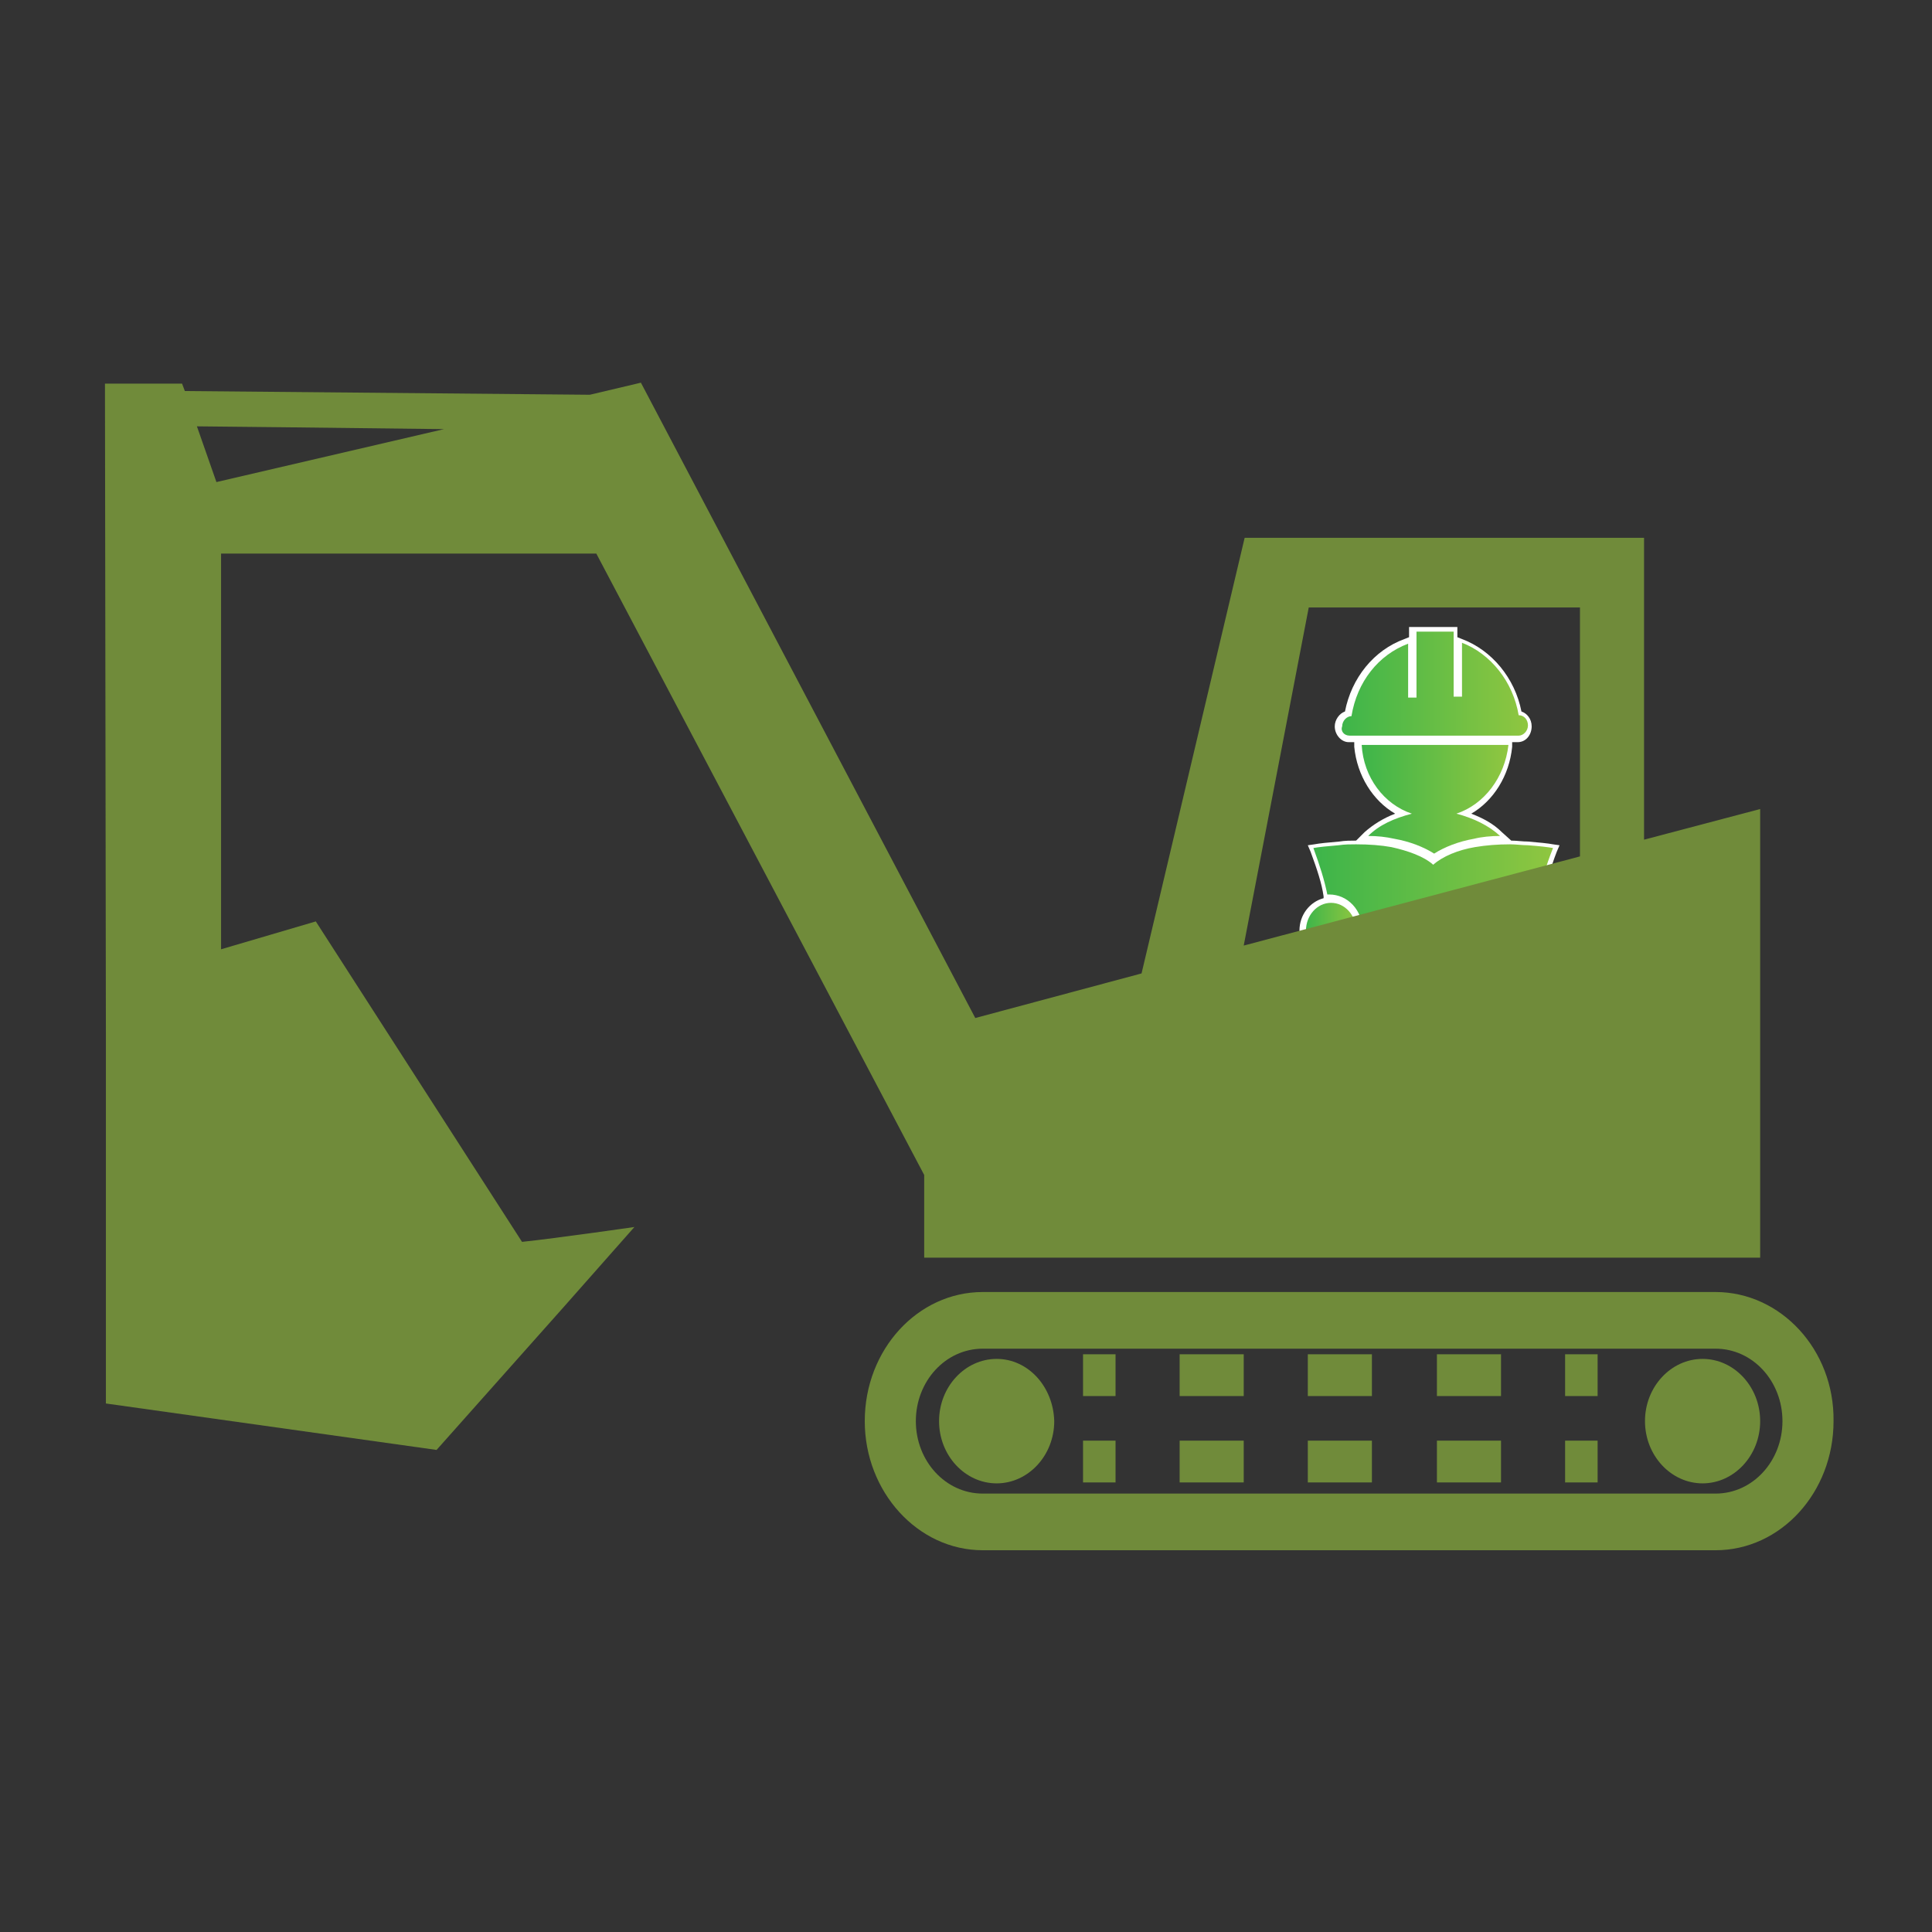 <?xml version="1.0" encoding="UTF-8"?>
<!-- Generator: Adobe Illustrator 24.3.0, SVG Export Plug-In . SVG Version: 6.00 Build 0)  -->
<svg xmlns="http://www.w3.org/2000/svg" xmlns:xlink="http://www.w3.org/1999/xlink" version="1.1" id="Layer_1" x="0px" y="0px" viewBox="0 0 208 208" style="enable-background:new 0 0 208 208;" xml:space="preserve">
<rect x="0" y="0" width="208" height="208" fill="#333333" stroke="none"/>
<g>
	<g>
		<g>
			<path style="fill:#FFFFFF;" d="M168.8,100.2c0-1.7-1.1-3.2-2.6-3.5l0-0.2c0.3-1.4,0.7-3,1.4-4.8l0.3-0.7l-0.7-0.1     c-0.5-0.1-1.5-0.2-2.7-0.3c-0.6,0-1.2-0.1-1.8-0.1l-1-0.9c-0.9-0.9-2-1.5-3.3-2c2.4-1.4,4.1-4.1,4.4-7.2l0-0.5h0.6     c0.9,0,1.5-0.8,1.5-1.7c0-0.8-0.5-1.4-1.1-1.6c-0.7-3.6-3.2-6.6-6.4-7.8l-0.5-0.2v-1.1h-5.2v1.1l-0.5,0.2     c-3.3,1.2-5.7,4.2-6.4,7.8c-0.6,0.2-1.1,0.9-1.1,1.6c0,0.9,0.7,1.7,1.5,1.7h0.6l0,0.5c0.3,3.1,2,5.8,4.4,7.2     c-1.3,0.5-2.4,1.2-3.3,2l-0.9,0.9c-0.6,0-1.2,0-1.8,0.1c-1.2,0.1-2.2,0.2-2.7,0.3l-0.7,0.1l0.3,0.7c0.7,1.9,1.2,3.4,1.4,4.8     l0,0.2c-1.5,0.4-2.6,1.8-2.6,3.5c0,1.6,1,3,2.4,3.4l0,0.3c-0.1,0.6-0.2,1.3-0.3,1.9c-0.1,0.6-0.2,1.2-0.3,1.8l-0.2,1.2l1-0.5     c1.6-0.8,3.3-1.2,5-1.2c3.6,0,6.3,1.7,6.6,1.9l0.3,0.2l0.3-0.2c0.3-0.2,3-1.9,6.6-1.9c1.7,0,3.4,0.4,5,1.2l1,0.5l-0.2-1.2     c-0.1-0.6-0.2-1.2-0.3-1.8c-0.1-0.7-0.2-1.3-0.3-1.9l0-0.3C167.8,103.2,168.8,101.8,168.8,100.2z"></path>
			<g>
				<linearGradient id="SVGID_1_" gradientUnits="userSpaceOnUse" x1="146.46" y1="86.099" x2="162.308" y2="86.099">
					<stop offset="5.327789e-09" style="stop-color:#3DB54A"></stop>
					<stop offset="1" style="stop-color:#8FC640"></stop>
				</linearGradient>
				<path style="fill:url(#SVGID_1_);" d="M152,87.6c-1.9,0.5-3.5,1.2-4.7,2.4c1,0,1.9,0.1,2.8,0.3c1.7,0.3,3.2,0.9,4.3,1.6      c1.1-0.7,2.6-1.3,4.3-1.6c0.8-0.2,1.8-0.3,2.8-0.3c-1.2-1.1-2.8-1.9-4.7-2.4c3-1,5.2-3.9,5.6-7.4h-15.8      C146.8,83.7,149,86.6,152,87.6z"></path>
				<linearGradient id="SVGID_2_" gradientUnits="userSpaceOnUse" x1="141.614" y1="99.74" x2="167.155" y2="99.74">
					<stop offset="5.327789e-09" style="stop-color:#3DB54A"></stop>
					<stop offset="1" style="stop-color:#8FC640"></stop>
				</linearGradient>
				<path style="fill:url(#SVGID_2_);" d="M165.5,104.1c-2,0-3.6-1.7-3.6-3.9c0-2.1,1.6-3.9,3.6-3.9c0.1,0,0.1,0,0.2,0      c0.3-1.5,0.7-3,1.5-5c-0.5-0.1-1.4-0.2-2.7-0.3h0c-0.6,0-1.3-0.1-1.9-0.1c-1.4,0-2.6,0.1-3.8,0.3c-1.8,0.3-3.5,1-4.5,1.9      c-1-0.9-2.7-1.5-4.5-1.9c-1.1-0.2-2.4-0.3-3.8-0.3c-0.6,0-1.2,0-1.9,0.1h0c-1.2,0.1-2.2,0.2-2.7,0.3c0.7,1.9,1.2,3.5,1.5,5      c0.1,0,0.1,0,0.2,0c2,0,3.6,1.7,3.6,3.9c0,2.1-1.6,3.9-3.6,3.9c-0.1,0-0.3,0-0.4,0c-0.2,1.1-0.4,2.3-0.6,3.7      c1.7-0.8,3.4-1.3,5.3-1.3c3.6,0,6.4,1.6,6.9,2c0.5-0.3,3.3-2,6.9-2c1.8,0,3.6,0.4,5.3,1.3c-0.2-1.4-0.5-2.6-0.6-3.7      C165.8,104,165.6,104.1,165.5,104.1z"></path>
				<linearGradient id="SVGID_3_" gradientUnits="userSpaceOnUse" x1="162.759" y1="100.194" x2="168.231" y2="100.194">
					<stop offset="5.327789e-09" style="stop-color:#3DB54A"></stop>
					<stop offset="1" style="stop-color:#8FC640"></stop>
				</linearGradient>
				<path style="fill:url(#SVGID_3_);" d="M165.5,97.2c-1.5,0-2.7,1.3-2.7,3s1.2,3,2.7,3c1.5,0,2.7-1.3,2.7-3S167,97.2,165.5,97.2z"></path>
				<linearGradient id="SVGID_4_" gradientUnits="userSpaceOnUse" x1="140.538" y1="100.194" x2="146.01" y2="100.194">
					<stop offset="5.327789e-09" style="stop-color:#3DB54A"></stop>
					<stop offset="1" style="stop-color:#8FC640"></stop>
				</linearGradient>
				<ellipse style="fill:url(#SVGID_4_);" cx="143.3" cy="100.2" rx="2.7" ry="3"></ellipse>
				<linearGradient id="SVGID_5_" gradientUnits="userSpaceOnUse" x1="144.306" y1="73.616" x2="164.462" y2="73.616">
					<stop offset="5.327789e-09" style="stop-color:#3DB54A"></stop>
					<stop offset="1" style="stop-color:#8FC640"></stop>
				</linearGradient>
				<path style="fill:url(#SVGID_5_);" d="M145.3,79.2h18.2c0.5,0,1-0.5,1-1.1c0-0.6-0.4-1.1-1-1.1h0c-0.6-3.6-3-6.6-6.1-7.8v5.5      v0.3h-0.9V68h-4v7.1h-0.9v-0.3v-5.5c-3.2,1.2-5.5,4.1-6.1,7.8h0c-0.5,0-1,0.5-1,1.1C144.3,78.7,144.7,79.2,145.3,79.2z"></path>
			</g>
		</g>
		<linearGradient id="SVGID_6_" gradientUnits="userSpaceOnUse" x1="141.125" y1="113.735" x2="167.716" y2="113.735">
			<stop offset="5.327789e-09" style="stop-color:#3DB54A"></stop>
			<stop offset="1" style="stop-color:#8FC640"></stop>
		</linearGradient>
		<path style="fill:url(#SVGID_6_);" d="M167.7,119.3c0-1.7-1.2-3-2.8-3h-3.5v-12.5h-14.2v12.5h-3.4c-1.5,0-2.8,1.3-2.8,3v4.2h6.2    v0.1h14.2v-0.1h6.3V119.3z"></path>
	</g>
	<g>
		<polygon style="fill:#708B3A;" points="47.8,46.1 23.3,51.8 47.8,46.1   "></polygon>
		<polygon style="fill:#708B3A;" points="21.2,45.9 21.2,45.9 30.7,46   "></polygon>
		<path style="fill:#708B3A;" d="M34,99.2l-10.2,3V59.6h40.4l35.3,66.9v8.9h90V87.1L177,90.4V57.9h-43l-11.1,46.9l-17.9,4.8L69,41.2    l-5.5,1.3l-43.6-0.4l-0.3-0.8h-8.3l0.1,70v39.8l35.6,5l13.7-15.4l7.6-8.6c0,0-8.3,1.2-12.1,1.6L34,99.2z M140.9,65.4h29.2v26.8    l-36.2,9.6L140.9,65.4z M21.2,45.9L21.2,45.9L21.2,45.9l9.5,0.1l17.1,0.2l0,0l0,0l-24.5,5.7L21.2,45.9z"></path>
		<polygon style="fill:#708B3A;" points="47.8,46.1 30.7,46 47.8,46.1   "></polygon>
		<polygon style="fill:#708B3A;" points="21.2,45.9 23.3,51.8 21.2,45.9   "></polygon>
		<path style="fill:#708B3A;" d="M184.7,139.1h-78.9c-7,0-12.7,6.2-12.7,13.9c0,7.6,5.7,13.9,12.7,13.9h78.9c7,0,12.7-6.2,12.7-13.9    C197.5,145.3,191.7,139.1,184.7,139.1z M184.7,160.8h-78.9c-4,0-7.2-3.5-7.2-7.8s3.2-7.8,7.2-7.8h78.9c4,0,7.2,3.5,7.2,7.8    S188.7,160.8,184.7,160.8z"></path>
		<path style="fill:#708B3A;" d="M107.3,146.3c-3.4,0-6.2,3-6.2,6.7c0,3.7,2.8,6.7,6.2,6.7s6.2-3,6.2-6.7    C113.4,149.3,110.7,146.3,107.3,146.3z"></path>
		<path style="fill:#708B3A;" d="M183.3,146.3c-3.4,0-6.2,3-6.2,6.7c0,3.7,2.8,6.7,6.2,6.7c3.4,0,6.2-3,6.2-6.7    C189.5,149.3,186.7,146.3,183.3,146.3z"></path>
		<rect x="116.6" y="145.8" style="fill:#708B3A;" width="3.5" height="4.5"></rect>
		<rect x="140.8" y="145.8" style="fill:#708B3A;" width="6.9" height="4.5"></rect>
		<rect x="154.7" y="145.8" style="fill:#708B3A;" width="6.9" height="4.5"></rect>
		<rect x="127" y="145.8" style="fill:#708B3A;" width="6.9" height="4.5"></rect>
		<rect x="168.5" y="145.8" style="fill:#708B3A;" width="3.5" height="4.5"></rect>
		<rect x="116.6" y="155.1" style="fill:#708B3A;" width="3.5" height="4.5"></rect>
		<rect x="154.7" y="155.1" style="fill:#708B3A;" width="6.9" height="4.5"></rect>
		<rect x="140.8" y="155.1" style="fill:#708B3A;" width="6.9" height="4.5"></rect>
		<rect x="127" y="155.1" style="fill:#708B3A;" width="6.9" height="4.5"></rect>
		<rect x="168.5" y="155.1" style="fill:#708B3A;" width="3.5" height="4.5"></rect>
	</g>
</g>
</svg>
